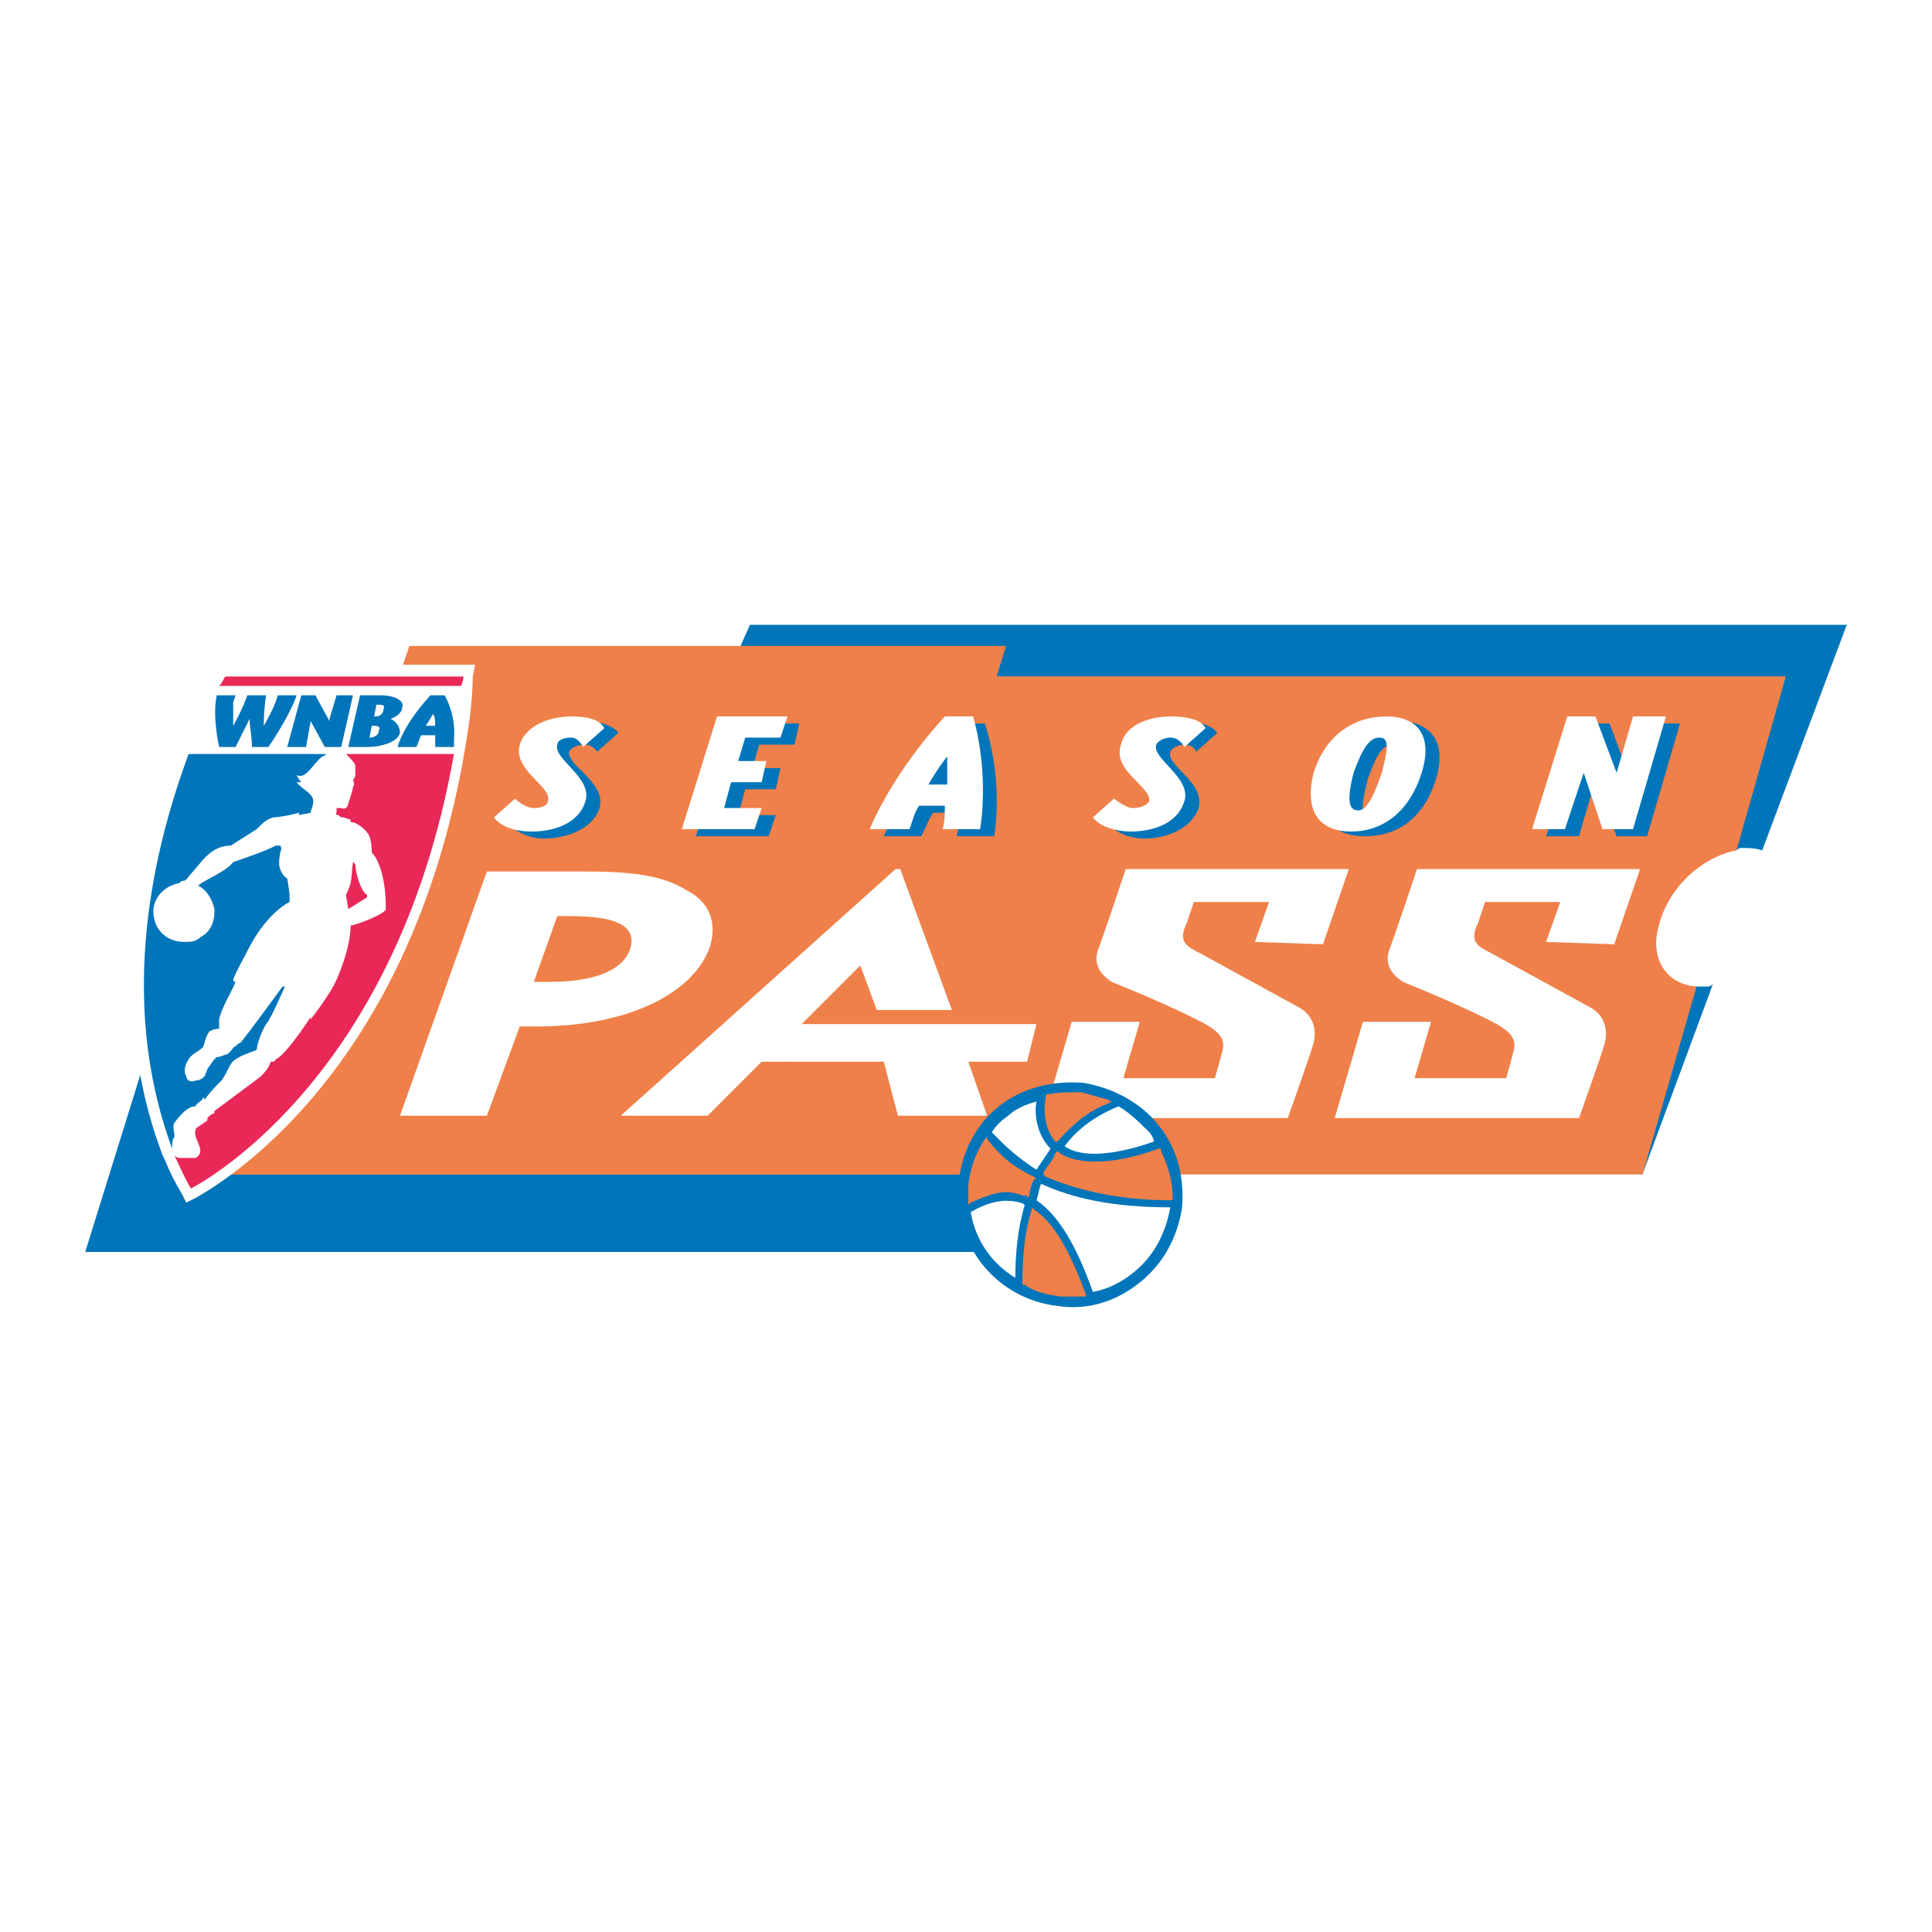 <?xml version="1.0" encoding="utf-8"?>
<!-- Generator: Adobe Illustrator 13.0.0, SVG Export Plug-In . SVG Version: 6.00 Build 14948)  -->
<!DOCTYPE svg PUBLIC "-//W3C//DTD SVG 1.0//EN" "http://www.w3.org/TR/2001/REC-SVG-20010904/DTD/svg10.dtd">
<svg version="1.0" id="Layer_1" xmlns="http://www.w3.org/2000/svg" xmlns:xlink="http://www.w3.org/1999/xlink" x="0px" y="0px"
	 width="192.756px" height="192.756px" viewBox="0 0 192.756 192.756" enable-background="new 0 0 192.756 192.756"
	 xml:space="preserve">
<g>
	<polygon fill-rule="evenodd" clip-rule="evenodd" fill="#FFFFFF" points="0,0 192.756,0 192.756,192.756 0,192.756 0,0 	"/>
	<path fill-rule="evenodd" clip-rule="evenodd" fill="#FFFFFF" d="M74.82,62.341l-0.938,2.109H40.842l-7.733,22.027H20.455
		L8.504,124.906h88.577c1.874,3.047,4.921,5.156,8.436,5.391c3.047,0.469,5.858-0.469,8.202-2.344
		c2.343-1.875,3.749-4.451,4.218-7.498c0-1.172,0-2.344-0.234-3.281h46.163l7.03-18.98c-0.234,0.234-0.469,0.234-0.703,0.234
		s-0.703,0-0.938,0l0,0c-3.046-0.234-4.687-2.812-3.749-6.093c0.937-3.749,4.218-6.795,7.732-7.499l0,0l0,0
		c0,0,0.234-0.234,0.469-0.234c0.703,0,1.406,0,2.109,0.234l8.436-22.496H74.82L74.82,62.341z"/>
	<path fill-rule="evenodd" clip-rule="evenodd" fill="#0075BA" d="M170.192,98.428c-0.234,0-0.703,0-0.938,0l-6.327,1.875
		l-0.469-7.968l5.39-7.499h5.39c0,0,0.234-0.234,0.469-0.234c0.703,0,1.406,0,2.109,0.234l8.436-22.496H74.82l-0.938,2.109
		L59.12,102.412l104.746,14.762l7.03-18.98C170.661,98.428,170.427,98.428,170.192,98.428L170.192,98.428z"/>
	<polygon fill-rule="evenodd" clip-rule="evenodd" fill="#0075BA" points="8.504,124.906 102.705,124.906 101.064,116.939 
		38.264,86.477 20.455,86.477 8.504,124.906 	"/>
	<path fill-rule="evenodd" clip-rule="evenodd" fill="#EF8049" d="M165.506,92.335c0.937-3.749,4.218-6.795,7.732-7.499l4.921-17.34
		H99.425l0.937-3.046h-59.52l-18.043,52.724h141.067l5.39-18.746C166.209,98.193,164.568,95.616,165.506,92.335L165.506,92.335z"/>
	<polygon fill-rule="evenodd" clip-rule="evenodd" fill="#EF8049" points="173.238,84.836 178.159,67.496 99.425,67.496 
		100.361,64.45 73.882,64.45 60.994,97.49 38.264,86.477 33.303,86.477 22.798,117.174 101.112,117.174 101.064,116.939 
		75.991,104.754 163.865,117.174 169.255,98.428 162.928,100.303 162.459,92.335 167.849,84.836 173.238,84.836 	"/>
	<path fill-rule="evenodd" clip-rule="evenodd" fill="#FFFFFF" d="M46.231,66.324h-24.37l-0.234,0.703c-0.234,0-0.234,0-0.234,0.234
		c-3.281,5.858-13.123,27.182-5.155,48.037l0.234,0.469c0.469,1.172,0.938,2.109,1.64,3.281l0.469,0.938l0.938-0.469
		c0.703-0.469,21.324-11.014,26.948-45.226c0.703-3.983,0.703-6.561,0.703-6.795l0.234-1.172H46.231L46.231,66.324z"/>
	<path fill-rule="evenodd" clip-rule="evenodd" fill="#0075BA" d="M35.921,69.371h2.109c1.171,0,2.343,0.469,2.109,1.172
		c0,0.469-0.469,0.938-1.171,1.172c0.468,0.234,0.937,0.703,0.937,1.406c-0.234,0.937-1.875,1.406-3.281,1.406h-1.875L35.921,69.371
		L35.921,69.371z M37.795,72.886c0.234-0.469-0.234-0.469-0.469-0.469h-0.234l-0.234,1.172l0,0
		C37.327,73.589,37.795,73.354,37.795,72.886L37.795,72.886z M38.264,70.777c0.234-0.469-0.234-0.469-0.469-0.469h-0.234
		l-0.234,1.172h0.234C37.795,71.48,38.264,71.245,38.264,70.777L38.264,70.777z"/>
	<path fill-rule="evenodd" clip-rule="evenodd" fill="#0075BA" d="M27.719,69.371l-0.234,0.703
		c-0.469,1.171-1.171,2.343-1.171,2.343s0-1.64,0.234-3.046h-1.875c-0.469,1.406-1.406,3.046-1.406,3.046s0-1.172,0-2.343
		l0.235-0.703h-1.875c-0.469,2.109,0.234,5.156,0.234,5.156h1.641c0.468-0.938,1.171-2.344,1.406-2.812v0.234
		c0,0.469,0.234,1.641,0.234,2.578h1.64c0,0,2.109-3.046,2.812-5.156H27.719L27.719,69.371z"/>
	<path fill-rule="evenodd" clip-rule="evenodd" fill="#0075BA" d="M39.67,74.526h1.875c0.235-0.469,0.235-0.703,0.469-1.172h1.406
		c0,0.469,0,0.703,0,1.172h1.875v-0.703c0.234-2.578-0.938-4.453-0.938-4.453h-1.406C40.139,72.417,39.67,74.526,39.67,74.526
		L39.67,74.526z M42.482,72.417c0.469-0.703,0.703-1.172,0.703-1.172l0,0c0.234,0.235,0.234,0.703,0.234,1.172H42.482L42.482,72.417
		z"/>
	<path fill-rule="evenodd" clip-rule="evenodd" fill="#E92857" d="M34.515,75.229c0,0,0,0,0.234,0.234s0.703,0.703,0.703,0.938
		s0,0.234,0,0.234s0,0.468,0,0.703c0,0.234-0.234,0.468-0.234,0.468s0.234,0.469,0,0.703c0,0.234-0.234,0.938-0.469,1.64
		c0,0.234-0.234,0.703-0.703,0.469c-0.234,0-0.469,0-0.469,0v0.469c0,0-0.234,0.234,0.234,0.234c0,0.234,0.469,0.234,0.469,0.234
		l0,0l0.703,0.234v0.235c0,0,0.469,0,0.703,0.234c0.469,0.234,0.938,0.703,1.172,1.171c0.234,0.703,0.234,1.406,0.234,1.64
		c0,0,1.406,1.172,1.406,5.624c0,0.469-3.046,1.64-3.515,1.64c0,2.109-1.172,5.155-1.875,6.327
		c-0.703,1.172-1.406,2.109-2.109,3.047v-0.234c-1.406,2.107-2.812,3.982-3.515,4.217c0,0.234-0.234,0.234-0.469,0.234
		c-0.234,0.703-0.703,1.172-0.938,1.406c-0.234,0.234-2.812,2.109-4.687,3.516v0.234c-0.234,0-0.469,0.234-0.703,0.469v0.234
		c-0.938,0.703-1.172,0.703-1.172,0.938c-0.234,0.703,0.469,1.404,0.469,2.107c0,0.469-0.469,0.703-0.469,0.703s-0.938,0-1.406,0
		c-0.234,0-0.468,0-0.703-0.234c0.469,0.938,0.937,2.109,1.64,3.281c0,0,20.387-10.076,26.245-43.351H34.515L34.515,75.229z"/>
	<path fill-rule="evenodd" clip-rule="evenodd" fill="#E92857" d="M35.218,86.008c-0.234,1.64,0,1.875-0.703,3.281l0.234,1.406
		l1.875-1.172c0,0,0,0,0-0.234c-0.703-0.469-1.171-2.343-1.171-3.046L35.218,86.008L35.218,86.008z"/>
	<path fill-rule="evenodd" clip-rule="evenodd" fill="#0075BA" d="M19.049,75.229h-0.234c-3.28,8.905-7.264,24.136-1.64,39.367
		c0-0.469,0-0.936,0.234-1.17c0-0.469-0.234-1.172,0-1.406c1.171-1.641,1.875-1.641,2.109-1.641c0-0.234,0.469-0.469,0.703-0.703
		c0-0.234,0-0.234,0.235,0c0.468-0.703,1.171-1.406,1.64-1.875c0.703-0.938,0.703-1.641,1.406-2.109
		c0.703-0.469,0.937-0.469,2.109-0.938c0-0.234,0.234-1.404,0.937-2.576c0.469-0.469,1.875-3.75,1.875-3.75s0,0-0.234,0
		c0,0-3.75,5.154-4.218,5.625c-0.234,0-0.234,0.232-0.703,0.467c0,0-0.234,0.469-0.703,0.703c-0.234,0-0.469,0.234-0.938,0.234
		l-0.234,0.234c-0.234,0.234-0.469,0.703-0.703,0.938c0,0.234-0.234,0.469-0.234,0.703c-0.235,0.234-0.469,0.469-0.938,0.469
		c-0.469,0.234-0.938,0-0.938-0.469c-0.234-0.234-0.234-0.938,0.234-1.641c0.234-0.469,1.172-0.938,1.406-1.172
		c0,0,0.235-0.467,0.235-0.701c0,0,0.234-0.703,0.468-0.938c0.469-0.234,0.703-0.234,0.938-0.234c0,0,0-0.234,0-0.938
		c0.234-1.172,1.406-3.047,1.641-3.75c-0.235,0-0.235-0.234-0.235-0.234c0.235-0.703,1.172-2.343,1.641-3.281
		c1.875-3.515,3.983-4.452,3.983-4.452s0-0.235,0-0.703c0-0.234-0.234-1.641-0.234-1.641s-0.468-0.234-0.703-0.938
		c-0.234-0.468,0-1.64,0-1.64c0.235-0.469,0-0.703,0-0.703h-0.468c-0.703,0.468-4.218,1.64-4.218,1.64
		c-0.703,0.938-2.577,1.64-3.515,2.343c0.938,0.469,1.406,1.406,1.64,2.343c0,0.234,0,0.234,0,0.234
		c0,1.172-0.469,2.109-1.406,2.578c-0.469,0.469-0.938,0.469-1.641,0.469c-1.64,0-3.046-1.171-3.046-3.046
		c0-1.406,1.172-2.578,2.578-2.812c0.234-0.234,0.234-0.234,0.468-0.234s0.469-0.469,0.703-0.703
		c0.938-0.938,1.875-2.812,3.983-2.812l2.578-1.641c0.703-0.703,0.937-0.938,1.64-1.171c0.469,0,1.64-0.234,1.64-0.234l0,0
		l0.938-0.234v0.234L31,81.087c0-0.234,0.234-0.703,0.234-0.938c0.234-0.938-1.172-1.406-1.641-2.109h0.469
		c-0.234-0.234-0.469-0.703-0.469-0.703c0.938,0.468,1.641-1.172,2.578-1.875c0.234,0,0.234-0.234,0.469-0.234H19.049L19.049,75.229
		z"/>
	<path fill-rule="evenodd" clip-rule="evenodd" fill="#E92857" d="M21.861,68.433h24.136c0.234-0.468,0.234-0.937,0.234-0.937
		H22.564C22.33,67.496,22.33,67.965,21.861,68.433L21.861,68.433z"/>
	<path fill-rule="evenodd" clip-rule="evenodd" fill="#0075BA" d="M33.577,69.371l-0.703,2.344c0,0,0,0,0,0.234l-1.406-2.578h-1.406
		l-1.406,5.156h1.875L31,71.948l1.406,2.578h1.64l1.172-5.156H33.577L33.577,69.371z"/>
	<path fill-rule="evenodd" clip-rule="evenodd" fill="#0075BA" d="M54.198,83.665c-1.406,0-2.812-0.703-3.749-1.64l1.172-0.703
		c0,0,2.109,0,3.046,0c0.703,0,1.172-0.234,1.406-0.703c0.469-1.406-3.515-3.046-2.812-5.858c0.703-2.109,3.281-2.812,5.155-2.812
		c1.406,0,2.812,0.469,3.28,1.172l-2.109,1.875c0,0-0.468-0.703-1.171-0.703s-1.406,0.235-1.641,0.703
		c-0.234,1.406,3.75,3.046,3.046,5.624C59.12,82.728,56.542,83.665,54.198,83.665L54.198,83.665z"/>
	<polygon fill-rule="evenodd" clip-rule="evenodd" fill="#0075BA" points="69.43,83.431 72.711,72.183 79.741,72.183 79.272,74.292 
		75.757,74.292 75.054,76.635 77.866,76.635 77.397,78.744 74.351,78.744 73.648,81.322 77.397,81.322 76.694,83.431 69.43,83.431 	
		"/>
	<path fill-rule="evenodd" clip-rule="evenodd" fill="#0075BA" d="M95.44,83.431c0.234-0.938,0.234-1.641,0.234-2.343h-2.577
		c-0.469,0.703-0.703,1.406-1.172,2.343h-3.749c2.577-6.092,7.498-11.248,7.498-11.248h2.578c0,0,1.874,5.156,0.938,11.248H95.44
		L95.44,83.431z"/>
	<path fill-rule="evenodd" clip-rule="evenodd" fill="#0075BA" d="M114.188,83.665c-1.641,0-3.047-0.703-3.75-1.64l0.938-0.703
		c0,0,2.109,0,3.047,0c0.702,0,1.405-0.234,1.405-0.703c0.469-1.406-3.515-3.046-2.577-5.858c0.469-2.109,3.046-2.812,4.921-2.812
		c1.406,0,2.812,0.469,3.28,1.172l-2.108,1.875c0,0-0.234-0.703-1.172-0.703c-0.469,0-1.172,0.235-1.406,0.703
		c-0.469,1.406,3.515,3.046,2.812,5.624C118.874,82.728,116.296,83.665,114.188,83.665L114.188,83.665z"/>
	<path fill-rule="evenodd" clip-rule="evenodd" fill="#0075BA" d="M136.214,83.431c-3.28,0-4.921-1.875-3.749-5.624
		s3.749-5.858,7.03-5.858c3.28,0,4.921,2.109,3.749,5.858S139.495,83.431,136.214,83.431L136.214,83.431z M139.026,74.292
		c-0.938,0-1.641,0.703-2.578,3.515c-0.703,2.812-0.703,3.515,0.234,3.515s1.641-0.703,2.578-3.515
		C139.964,74.995,139.964,74.292,139.026,74.292L139.026,74.292z"/>
	<polygon fill-rule="evenodd" clip-rule="evenodd" fill="#0075BA" points="161.288,83.431 159.179,77.807 157.538,83.431 
		154.258,83.431 157.772,72.183 160.585,72.183 162.693,77.807 164.334,72.183 167.614,72.183 164.334,83.431 161.288,83.431 	"/>
	<path fill-rule="evenodd" clip-rule="evenodd" fill="#FFFFFF" d="M53.027,82.962c-1.64,0-3.046-0.469-3.75-1.406l2.109-1.875
		c0,0,0.937,0.938,1.875,0.938c0.703,0,1.406-0.234,1.406-0.703c0.469-1.406-3.515-3.046-2.812-5.624
		c0.703-2.109,3.281-2.812,5.155-2.812c1.406,0,2.812,0.234,3.281,1.171l-2.109,1.875c0,0-0.469-0.938-1.172-0.938
		c-0.703,0-1.406,0.234-1.406,0.703c-0.469,1.406,3.515,3.281,2.812,5.624C57.713,82.259,55.136,82.962,53.027,82.962L53.027,82.962
		z"/>
	<polygon fill-rule="evenodd" clip-rule="evenodd" fill="#FFFFFF" points="68.024,82.728 71.539,71.48 78.569,71.48 77.866,73.589 
		74.351,73.589 73.648,75.932 76.46,75.932 75.991,78.041 72.945,78.041 72.242,80.619 75.991,80.619 75.288,82.728 68.024,82.728 	
		"/>
	<path fill-rule="evenodd" clip-rule="evenodd" fill="#FFFFFF" d="M94.035,82.728c0.234-0.703,0.234-1.64,0.234-2.343h-2.578
		c-0.469,0.703-0.703,1.641-0.938,2.343h-3.983c2.578-6.092,7.499-11.248,7.499-11.248h2.812c0,0,1.641,5.155,0.703,11.248H94.035
		L94.035,82.728z M94.503,75.463c0,0-0.938,1.172-1.875,2.812h1.875C94.503,76.635,94.503,75.463,94.503,75.463L94.503,75.463z"/>
	<path fill-rule="evenodd" clip-rule="evenodd" fill="#FFFFFF" d="M112.781,82.962c-1.406,0-3.046-0.469-3.749-1.406l2.108-1.875
		c0,0,1.172,0.938,1.875,0.938s1.406-0.234,1.641-0.703c0.234-1.406-3.75-3.046-2.812-5.624c0.469-2.109,3.047-2.812,4.921-2.812
		c1.406,0,3.047,0.234,3.515,1.171l-2.108,1.875c0,0-0.469-0.938-1.406-0.938c-0.469,0-1.172,0.234-1.406,0.703
		c-0.468,1.406,3.516,3.281,2.812,5.624C117.468,82.259,114.891,82.962,112.781,82.962L112.781,82.962z"/>
	<path fill-rule="evenodd" clip-rule="evenodd" fill="#FFFFFF" d="M134.809,82.962c-3.281,0-4.687-2.109-3.75-5.858
		c1.172-3.749,3.984-5.624,7.265-5.624c3.046,0,4.687,1.875,3.515,5.624C140.667,80.853,138.089,82.962,134.809,82.962
		L134.809,82.962z M137.62,73.589c-0.938,0-1.64,0.938-2.577,3.515c-0.703,2.812-0.469,3.75,0.468,3.75
		c0.703,0,1.406-0.938,2.344-3.75C138.558,74.526,138.558,73.589,137.62,73.589L137.62,73.589z"/>
	<polygon fill-rule="evenodd" clip-rule="evenodd" fill="#FFFFFF" points="159.882,82.728 158.007,77.104 156.133,82.728 
		152.852,82.728 156.367,71.48 159.179,71.48 161.288,77.104 162.928,71.48 166.209,71.48 162.928,82.728 159.882,82.728 	"/>
	<path fill-rule="evenodd" clip-rule="evenodd" fill="#FFFFFF" d="M48.575,86.946h9.373c4.452,0,7.967,0.234,10.545,1.875
		c2.343,1.172,3.046,3.281,2.343,5.624c-1.64,4.687-8.202,7.968-17.34,7.968c-0.703,0-1.172,0-1.641,0l-3.28,8.904h-8.67
		L48.575,86.946L48.575,86.946z M55.604,91.398l-2.343,6.561h1.64c4.453,0,7.265-1.171,7.967-3.281
		c0.703-2.343-1.406-3.28-6.093-3.28H55.604L55.604,91.398z"/>
	<path fill-rule="evenodd" clip-rule="evenodd" fill="#FFFFFF" d="M154.258,93.976l1.406-3.983h-7.499c0,0-0.469,1.406-0.703,2.109
		c-0.937,1.875,0,2.343,1.406,3.046l9.842,5.39c1.641,0.938,1.641,2.578,1.406,3.516c-0.234,0.936-2.578,7.498-2.578,7.498h-19.449
		h-4.921l2.812-9.607h6.795l-1.641,5.623h9.14c0,0,0.469-1.641,0.702-2.578c0.469-1.406-0.468-2.107-1.64-2.811
		c-3.047-1.641-8.202-3.75-9.373-4.219c-0.703-0.469-1.875-1.406-1.406-3.046c0.469-1.172,2.812-8.202,2.812-8.202h22.262
		l-2.577,7.499L154.258,93.976L154.258,93.976z"/>
	<path fill-rule="evenodd" clip-rule="evenodd" fill="#FFFFFF" d="M125.201,93.976l1.405-3.983h-7.498c0,0-0.469,1.406-0.703,2.109
		c-0.938,1.875,0,2.343,1.406,3.046l9.842,5.39c1.64,0.938,1.64,2.578,1.405,3.516c-0.234,0.936-2.577,7.498-2.577,7.498h-19.449
		h-4.921l2.812-9.607h6.796l-1.641,5.623h9.139c0,0,0.469-1.641,0.703-2.578c0.469-1.406-0.469-2.107-1.641-2.811
		c-3.046-1.641-8.201-3.75-9.373-4.219c-0.703-0.469-1.874-1.406-1.406-3.046c0.47-1.172,2.812-8.202,2.812-8.202h22.262
		l-2.578,7.499L125.201,93.976L125.201,93.976z"/>
	<polygon fill-rule="evenodd" clip-rule="evenodd" fill="#FFFFFF" points="103.408,102.178 79.975,102.178 85.833,96.319 
		87.474,100.771 94.972,100.771 89.817,86.711 89.348,86.711 61.932,111.316 70.602,111.316 75.991,105.926 88.177,105.926 
		89.583,111.316 98.487,111.316 96.612,105.926 102.471,105.926 103.408,102.178 	"/>
	<path fill-rule="evenodd" clip-rule="evenodd" fill="#0075BA" d="M105.517,130.297c3.047,0.469,5.858-0.469,8.202-2.344
		c2.343-1.875,3.749-4.451,4.218-7.498c0.234-3.047-0.469-5.859-2.344-8.201c-1.874-2.344-4.687-3.75-7.498-4.219
		c-3.046-0.234-6.093,0.469-8.437,2.344c-2.343,1.875-3.749,4.686-3.983,7.498C94.972,124.205,99.425,129.594,105.517,130.297
		L105.517,130.297z"/>
	<path fill-rule="evenodd" clip-rule="evenodd" fill="#FFFFFF" d="M103.408,116.705c0.469-0.703,0.938-1.406,1.405-2.109
		c-1.405-1.404-1.64-3.514-1.405-4.686c-0.938,0.234-2.109,0.703-2.812,1.406c-0.703,0.469-1.171,0.938-1.641,1.641
		C99.425,113.426,100.83,115.064,103.408,116.705L103.408,116.705z"/>
	<path fill-rule="evenodd" clip-rule="evenodd" fill="#FFFFFF" d="M106.22,114.361c1.641,1.172,4.921,0.938,8.904-0.467
		c0-0.234-0.233-0.703-0.468-0.938c-0.938-0.938-1.875-1.875-3.047-2.578C109.267,111.316,107.392,112.723,106.22,114.361
		L106.22,114.361z"/>
	<path fill-rule="evenodd" clip-rule="evenodd" fill="#FFFFFF" d="M102.236,120.221c-0.234-0.234-0.469-0.234-0.469-0.234
		c-1.641-0.469-3.28,0-4.921,0.938c0.469,2.812,2.108,5.154,4.452,6.561C101.299,125.141,101.533,122.564,102.236,120.221
		L102.236,120.221z"/>
	<path fill-rule="evenodd" clip-rule="evenodd" fill="#FFFFFF" d="M103.877,118.111c-0.234,0.469-0.234,0.938-0.469,1.641
		c2.108,1.406,3.983,4.453,5.624,9.139c1.405-0.234,2.812-0.938,3.983-1.875c2.108-1.641,3.28-3.982,3.749-6.561
		C110.906,120.455,106.923,119.518,103.877,118.111L103.877,118.111z"/>
	<path fill-rule="evenodd" clip-rule="evenodd" fill="#EF8049" d="M105.282,113.895c-1.171-1.406-1.171-3.281-0.937-4.453l0,0
		v-0.234c1.171-0.234,2.343-0.234,3.515-0.234c0.938,0.234,1.64,0.469,2.577,0.703l0.469,0.234l-0.469,0.234
		c-1.874,0.703-3.515,2.109-4.921,3.75H105.282L105.282,113.895L105.282,113.895z"/>
	<path fill-rule="evenodd" clip-rule="evenodd" fill="#EF8049" d="M103.174,117.643c-0.234,0.469-0.469,1.172-0.469,1.641
		l-0.234,0.234v-0.234c-0.234,0-0.469,0-0.469,0c-1.641-0.703-3.047-0.234-5.155,0.703l-0.234,0.234v-0.469c0-0.469,0-1.172,0-1.641
		c0.234-1.641,0.703-3.047,1.641-4.451l0.234-0.234v0.234c0.703,0.936,2.108,2.576,4.687,3.748l0.234,0.234H103.174L103.174,117.643
		z"/>
	<path fill-rule="evenodd" clip-rule="evenodd" fill="#EF8049" d="M108.095,129.359c-0.938,0-1.641,0-2.344,0
		c-1.405-0.234-2.577-0.469-3.515-1.172h-0.234l0,0c0-2.812,0.234-5.389,0.938-7.498v-0.234l0.234,0.234
		c1.875,1.172,3.515,3.982,5.155,8.436v0.234H108.095L108.095,129.359z"/>
	<path fill-rule="evenodd" clip-rule="evenodd" fill="#EF8049" d="M115.827,114.83c0.703,1.406,1.172,3.047,1.172,4.688v0.234
		h-0.234c-4.921,0-9.139-0.938-12.419-2.344l-0.234-0.234v-0.234c0.468-0.703,0.938-1.172,1.171-1.875l0.234-0.234l0.234,0.234
		c1.875,1.172,5.39,1.172,9.842-0.469h0.234V114.83L115.827,114.83z"/>
	<path fill-rule="evenodd" clip-rule="evenodd" fill="#EF8049" d="M98.487,113.66c-0.938,1.404-1.406,2.811-1.641,4.451
		c0,0.469,0,1.172,0,1.641c1.641-0.703,3.28-1.406,5.155-0.703c0.234,0,0.234,0,0.469,0.234c0.234-0.703,0.234-1.172,0.469-1.641
		C100.596,116.236,99.19,114.596,98.487,113.66L98.487,113.66z"/>
</g>
</svg>
